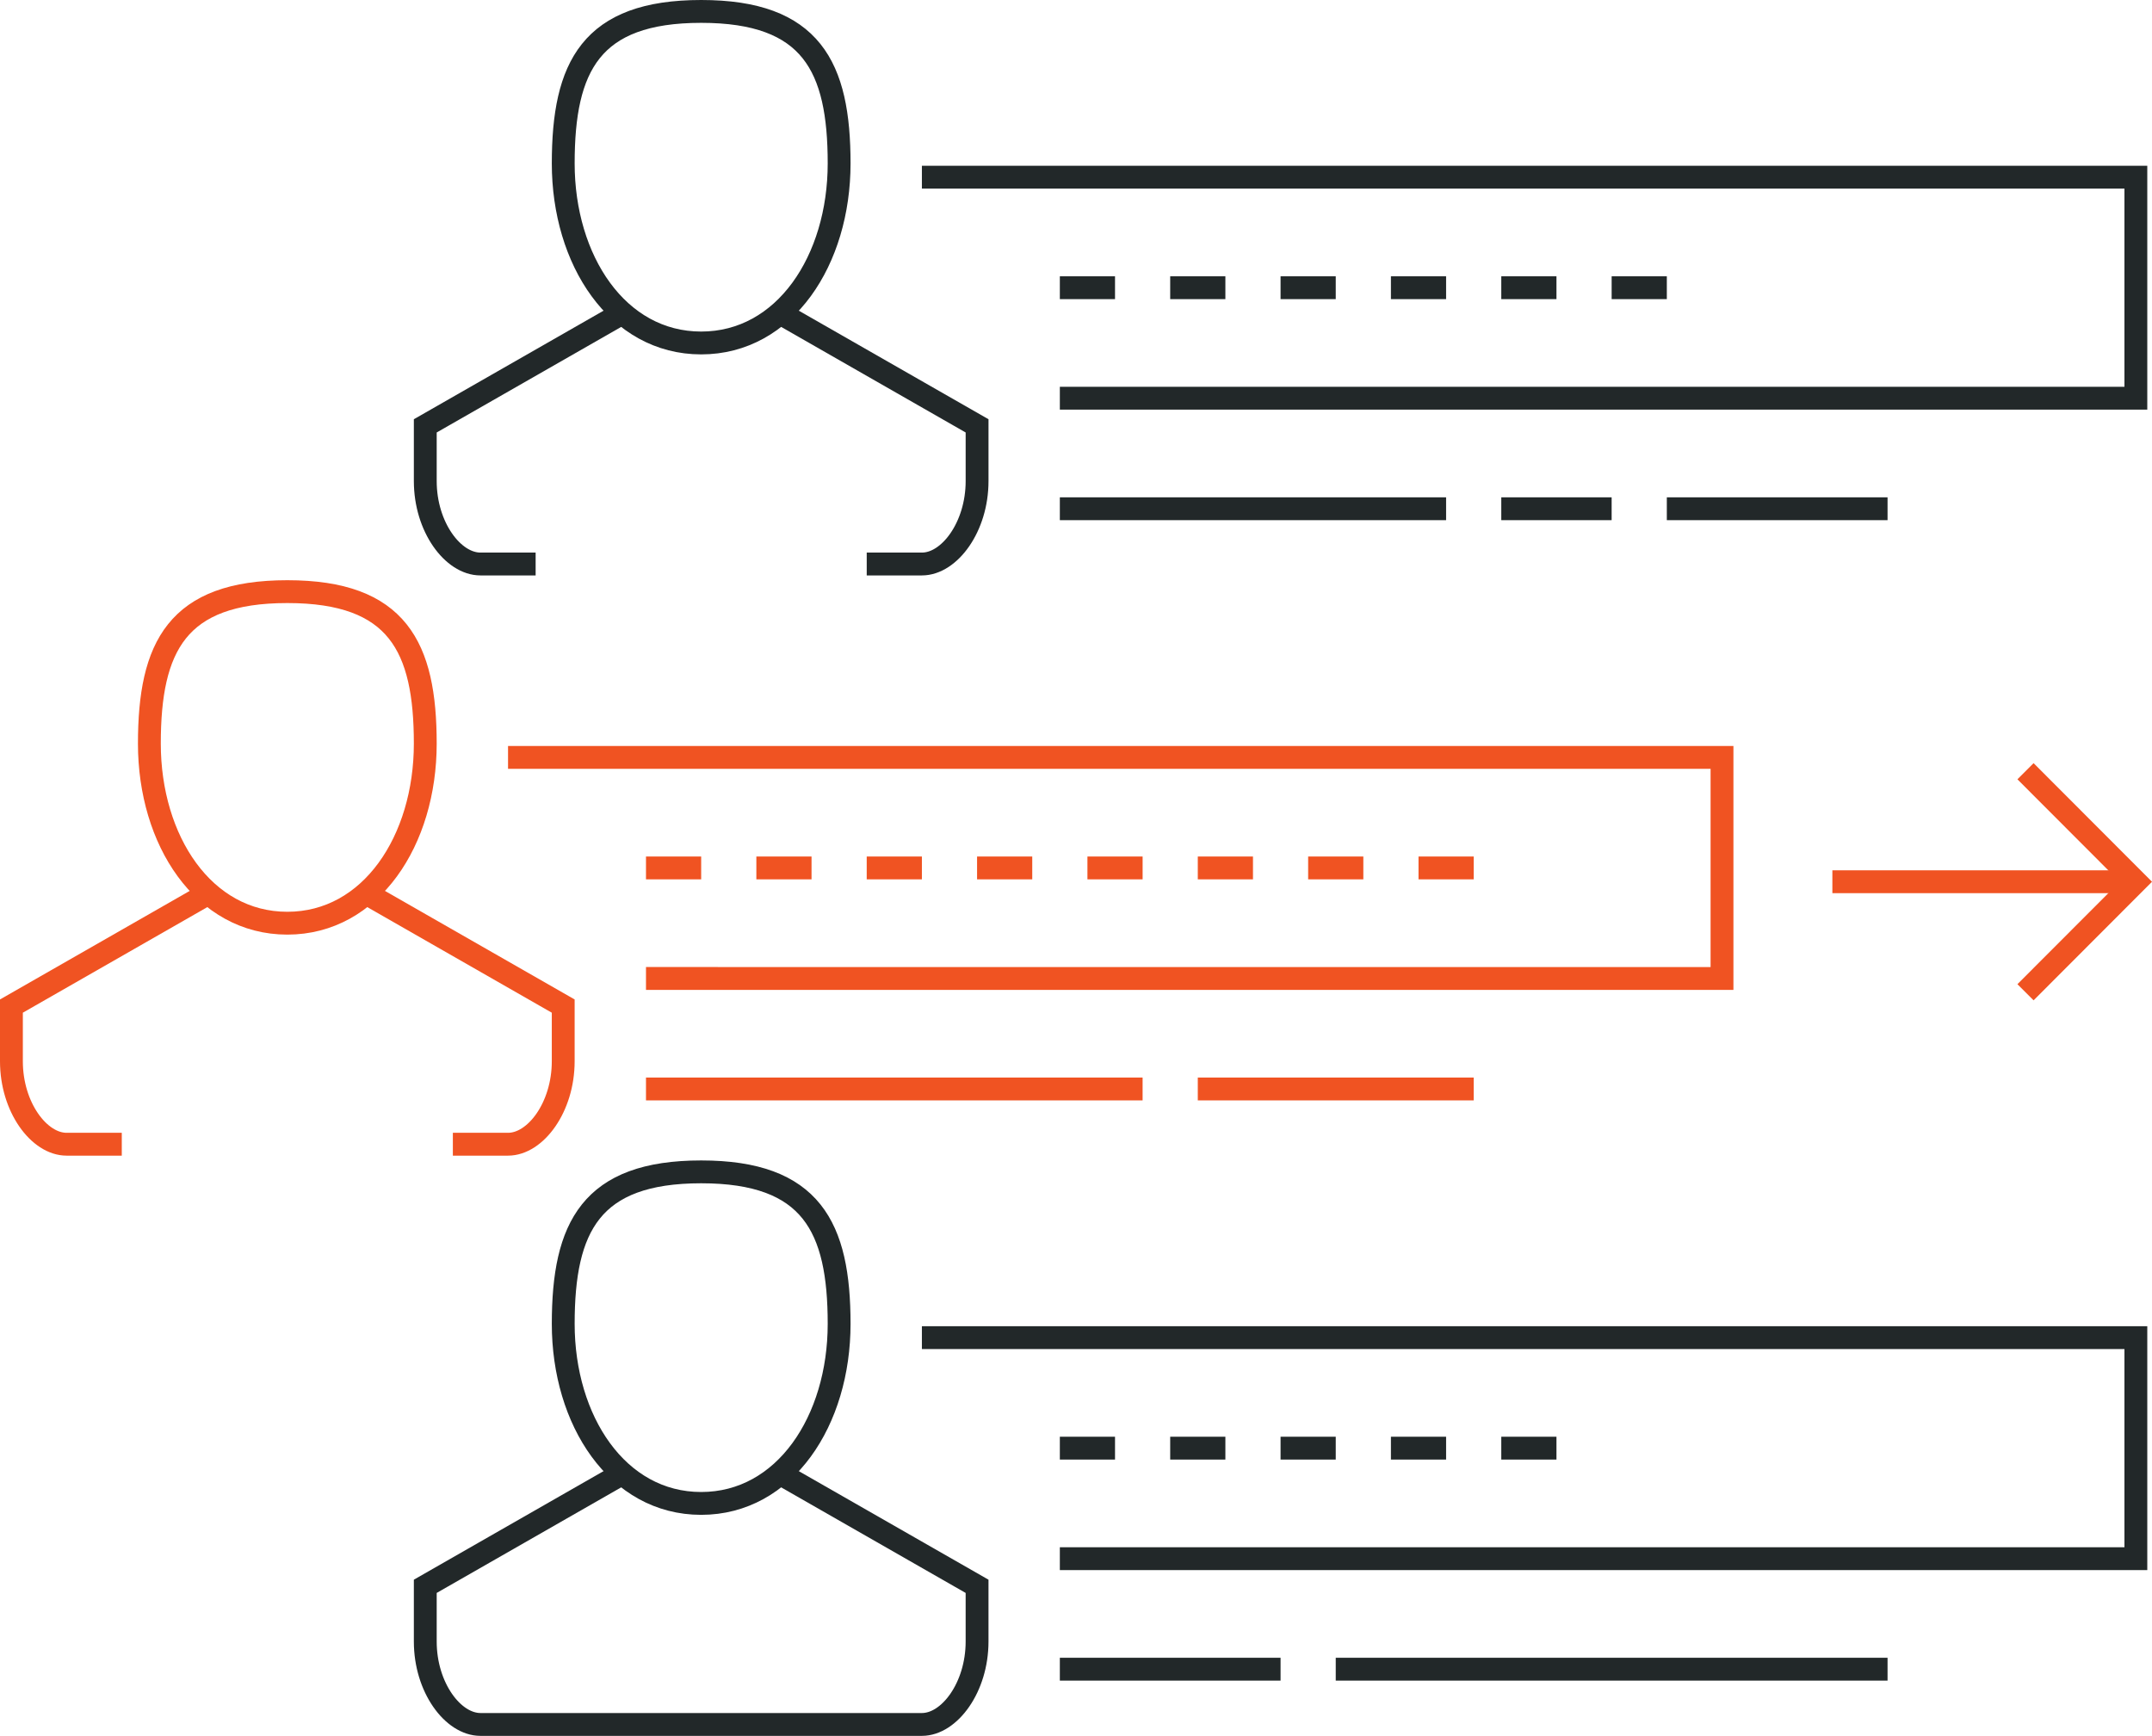 <svg xmlns="http://www.w3.org/2000/svg" width="188.413" height="152" viewBox="0 0 188.413 152"><defs><style>.a,.b{fill:none;stroke-miterlimit:10;stroke-width:2px;}.a{stroke:#f05322;}.b{stroke:#222829;}</style></defs><g transform="translate(-306 -2542)"><g transform="translate(466.429 2609.532)"><line class="a" x2="26.571" transform="translate(0 9.677)"/><path class="a" d="M480,1907.355l9.662-9.677L480,1888" transform="translate(-463.091 -1888)"/></g><g transform="translate(343.234 2543)"><path class="b" d="M427,1873.806c0,8.468,4.742,15.726,12.078,15.726s12.078-7.258,12.078-15.726-2.416-13.306-12.078-13.306S427,1865.339,427,1873.806Z" transform="translate(-414.922 -1860.5)"/><path class="b" d="M442.247,1893.274h4.831c2.416,0,4.831-3.249,4.831-7.258v-4.839L435,1871.5" transform="translate(-403.597 -1844.887)"/><path class="b" d="M438.909,1871.5,422,1881.177v4.839c0,4.009,2.416,7.258,4.831,7.258h4.831" transform="translate(-422 -1844.887)"/></g><g transform="translate(307 2593.806)"><path class="a" d="M412,1894.807c0,8.468,4.742,15.726,12.078,15.726s12.078-7.258,12.078-15.726-2.416-13.307-12.078-13.307S412,1886.339,412,1894.807Z" transform="translate(-399.922 -1881.5)"/><path class="a" d="M427.247,1914.274h4.831c2.416,0,4.831-3.249,4.831-7.258v-4.839L420,1892.5" transform="translate(-388.598 -1865.887)"/><path class="a" d="M423.909,1892.5,407,1902.177v4.839c0,4.009,2.416,7.258,4.831,7.258h4.831" transform="translate(-407 -1865.887)"/></g><g transform="translate(343.234 2644.613)"><path class="b" d="M427,1915.807c0,8.467,4.742,15.726,12.078,15.726s12.078-7.258,12.078-15.726-2.416-13.307-12.078-13.307S427,1907.339,427,1915.807Z" transform="translate(-414.922 -1902.5)"/><path class="b" d="M438.909,1913.5,422,1923.178v4.838c0,4.009,2.416,7.258,4.831,7.258H465.48c2.416,0,4.831-3.25,4.831-7.258v-4.838L453.4,1913.5" transform="translate(-422 -1886.887)"/></g><path class="b" d="M440,1908.5H546.286v19.355H452.078" transform="translate(-53.286 750.629)"/><path class="a" d="M425,1887.5H531.286v19.355H437.078" transform="translate(-74.52 720.823)"/><path class="b" d="M440,1866.5H546.286v19.354H452.078" transform="translate(-53.286 691.016)"/><line class="b" x2="4.831" transform="translate(398.792 2567.194)"/><line class="b" x2="4.831" transform="translate(408.454 2567.194)"/><line class="b" x2="4.831" transform="translate(418.117 2567.194)"/><line class="b" x2="4.831" transform="translate(427.779 2567.194)"/><line class="b" x2="4.831" transform="translate(437.441 2567.194)"/><line class="b" x2="4.831" transform="translate(447.104 2567.194)"/><line class="a" x2="4.831" transform="translate(362.558 2618)"/><line class="a" x2="4.831" transform="translate(372.221 2618)"/><line class="a" x2="4.831" transform="translate(381.883 2618)"/><line class="a" x2="4.831" transform="translate(391.545 2618)"/><line class="a" x2="4.831" transform="translate(401.208 2618)"/><line class="a" x2="4.831" transform="translate(410.87 2618)"/><line class="a" x2="4.831" transform="translate(420.532 2618)"/><line class="a" x2="4.831" transform="translate(430.195 2618)"/><line class="b" x2="4.831" transform="translate(398.792 2668.806)"/><line class="b" x2="4.831" transform="translate(408.454 2668.806)"/><line class="b" x2="4.831" transform="translate(418.117 2668.806)"/><line class="b" x2="4.831" transform="translate(427.779 2668.806)"/><line class="b" x2="4.831" transform="translate(437.441 2668.806)"/><line class="b" x2="19.325" transform="translate(398.792 2688.161)"/><line class="b" x2="48.312" transform="translate(422.948 2688.161)"/><line class="a" x2="43.48" transform="translate(362.558 2637.355)"/><line class="a" x2="24.156" transform="translate(410.87 2637.355)"/><line class="b" x2="9.662" transform="translate(437.441 2586.548)"/><line class="b" x2="33.818" transform="translate(398.792 2586.548)"/><line class="b" x2="19.325" transform="translate(451.935 2586.548)"/></g></svg>